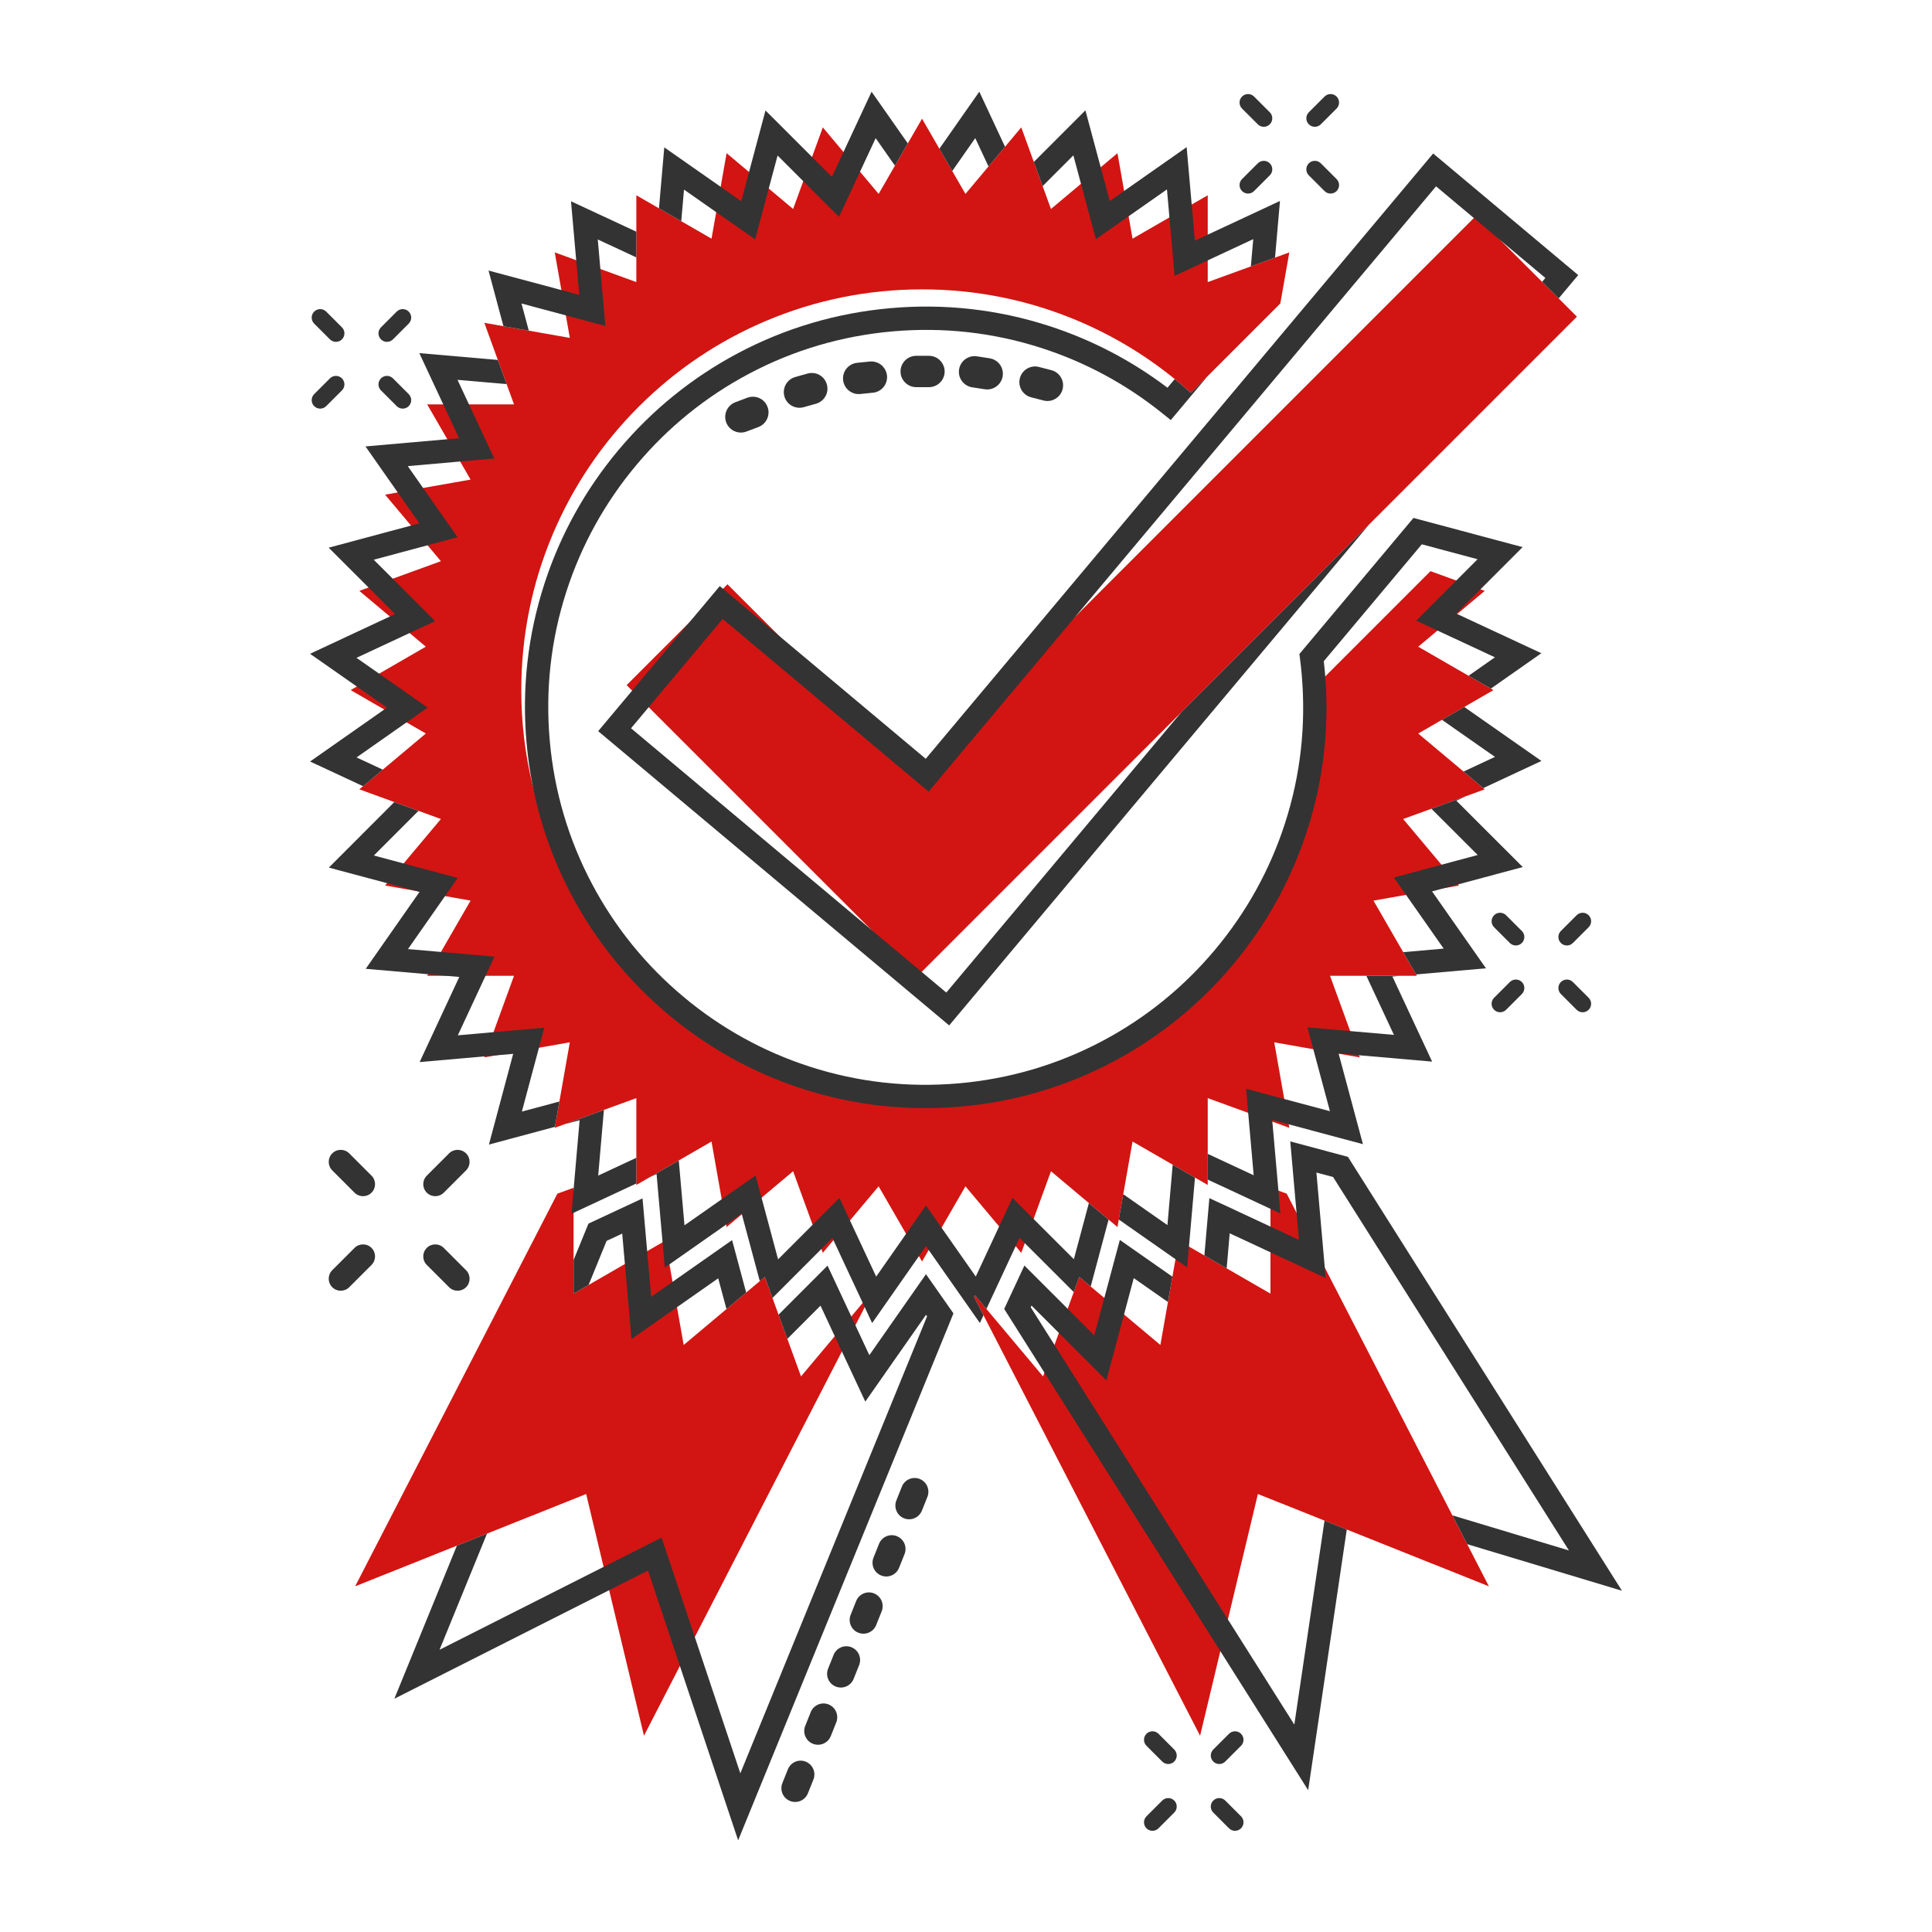 <svg xmlns="http://www.w3.org/2000/svg" id="Layer_1" data-name="Layer 1" viewBox="0 0 4000 4000"><defs><style> .cls-1 { fill: #d21512; } .cls-1, .cls-2, .cls-3 { stroke-width: 0px; } .cls-2 { fill: #333; } .cls-3 { fill: #fff; } </style></defs><rect class="cls-3" x="-609.15" y="-609.15" width="5218.3" height="5218.3"></rect><g><polygon class="cls-1" points="1786.16 2697.47 1786.16 2697.48 1762.51 2725.66 1728.28 2766.46 1658.42 2849.71 1630.12 2771.95 1611.9 2721.89 1599.31 2687.3 1583.44 2643.7 1573.06 2652.41 1544.87 2676.06 1504.09 2710.28 1415.49 2784.62 1401.69 2706.37 1392.44 2653.9 1386.05 2617.64 1377.42 2568.71 1371.76 2571.97 1371.76 2571.98 1339.89 2590.38 1293.78 2617 1218.59 2660.42 1187.56 2678.33 1187.56 2608.72 1187.56 2459.1 1154 2471.31 735.3 3284.31 945.94 3200.12 1008.27 3175.22 1213.58 3093.17 1249.67 3244.06 1261.2 3292.32 1333.26 3593.66 1407.65 3449.24 1438.52 3389.33 1743.04 2798.09 1770.99 2743.84 1790.31 2706.34 1790.31 2706.33 1801.25 2685.08 1799.35 2681.76 1786.16 2697.47"></polygon><polygon class="cls-1" points="1899.66 1603.14 1506.19 1209.67 1496.82 1219.04 1427.09 1288.75 1297.36 1418.48 1899.66 2020.78 1908.19 2012.24 2445.45 1474.98 2835 1085.43 3264.82 655.62 3227.01 617.81 3192.75 583.55 3055.99 446.79 3051.43 451.36 2227.43 1275.37 1899.66 1603.14"></polygon><polygon class="cls-1" points="3006.94 3137.37 2742.82 2624.48 2684.37 2511.01 2663.93 2471.31 2646.85 2465.1 2630.36 2459.1 2630.36 2678.33 2539.66 2625.97 2493.53 2599.33 2461.63 2580.91 2440.5 2568.71 2433.74 2607.04 2427.35 2643.28 2418.1 2695.72 2402.43 2784.62 2327.18 2721.48 2286.37 2687.23 2258.17 2663.57 2234.49 2643.7 2223.08 2675.07 2210.49 2709.66 2192.28 2759.69 2183.23 2784.51 2162.36 2841.86 2159.5 2849.71 2042.27 2710.01 2018.58 2681.76 2016.67 2685.08 2036.21 2723.03 2484.66 3593.66 2526.56 3418.44 2542.24 3352.88 2604.34 3093.17 2742.28 3148.29 2788.35 3166.71 3082.62 3284.31 3037.66 3197.03 3006.94 3137.37"></polygon><path class="cls-1" d="M3040.51,1399.12l-104.22-60.17,39.87-33.45,40.81-34.25,57.04-47.86-8.88-3.24-50.04-18.21-53.41-19.43-223.32,223.32c.21,7.74.31,15.43.31,22.99,0,111.98-21.94,220.64-65.23,322.97-41.8,98.81-101.61,187.53-177.79,263.71-76.17,76.17-164.9,135.99-263.71,177.79-102.33,43.29-210.99,65.23-322.97,65.23s-220.64-21.94-322.97-65.23c-98.81-41.8-187.53-101.61-263.71-177.79-76.17-76.17-135.99-164.9-177.79-263.71-17.65-41.71-31.74-84.47-42.26-128.08-15.28-63.39-22.97-128.55-22.97-194.89,0-111.97,21.94-220.64,65.23-322.97,41.8-98.81,101.61-187.53,177.79-263.71,76.17-76.17,164.9-135.99,263.71-177.79,102.33-43.29,211-65.23,322.97-65.23s220.64,21.94,322.97,65.23c72.44,30.64,139.56,71.05,200.26,120.49,11.34,9.24,22.47,18.79,33.35,28.65l34.73-34.73,150.47-150.47,18.64-105.71-29.55,10.75-50.04,18.22-89.32,32.51v-179.76l-33.19,19.15-46.1,26.63-76.38,44.09-8.18-46.36-9.25-52.46-13.79-78.2-34.73,29.13-40.78,34.23-62.19,52.18-17.23-47.34-18.21-50.06-26.04-71.52-33.61,40.04-34.23,40.81-47.71,56.85-27.34-47.37-26.64-46.13-35.9-62.18-29.47,51.06-26.63,46.1-33.78,58.51-38.51-45.88-34.25-40.82-42.8-51-22.28,61.21-18.21,50.06-20.98,57.65-50.45-42.33-40.81-34.23-46.46-38.98-12.28,69.61-9.24,52.44-9.69,54.96-62.68-36.18-46.12-26.63-46.89-27.07v179.76l-74.44-27.1-50.07-18.22-44.41-16.16,13.74,77.92,9.25,52.44,8.23,46.66-84.94-14.98-52.47-9.25-39.62-6.99,27.97,76.83,18.21,50.04,15.3,42.05h-179.76l41.6,72.08,26.63,46.12,21.64,37.49-98.36,17.34-52.47,9.25-26.18,4.62,53.66,63.95,34.22,40.79,27.67,32.97-99.7,36.28-50.06,18.22-19.16,6.97,63.21,53.04,40.78,34.22,33.71,28.3-96.67,55.81-46.14,26.64-12.86,7.42,69.57,40.17,46.12,26.63,39.99,23.09-89.12,74.78-40.81,34.25-7.78,6.52,72.4,26.35,50.03,18.2,46.48,16.92-77.18,91.97-34.25,40.82-4.12,4.92,66.09,11.65,57.98,10.23,52.95,9.34-61.34,106.26-26.64,46.13-1.89,3.29h179.76l-42.48,116.68-18.21,50.06-.8,2.18,23.91-4.21,89.17-15.73,63.95-11.27-21.6,122.54-9.26,52.46-.35,2.04,20.27-7.38,81.52-29.67,67.12-24.43v179.76l27.41-15.82,60.47-34.9,67.81-39.15,21.06,119.45,9.25,52.46.9,5.13,31.56-26.48,40.79-34.23,65.36-54.83,40.36,110.88,18.21,50.06,2.91,7.98,22.01-26.24,34.22-40.78,59.32-70.69,56.84,98.44,26.63,46.14,6.41,11.09,13.78-23.87,26.63-46.1,49.48-85.7,69.72,83.09,34.25,40.81,11.58,13.82,7.31-20.08,18.21-50.03,35.97-98.81,78.52,65.89,40.81,34.23,18.37,15.42,2.75-15.59,9.24-52.43,19.23-109.01,83.14,48,46.14,26.64,26.39,15.24v-179.76l83.75,30.49,50.07,18.22,35.09,12.77-1.28-7.28-9.25-52.44-20.69-117.31,80.87,14.26,52.47,9.25,43.69,7.71-1.63-4.47-18.21-50.04-41.64-114.4h179.76l-1.64-2.86-26.63-46.12-61.6-106.7,67.45-11.9,78.52-13.84,31.06-5.48-1.96-2.34-34.23-40.79-79.37-94.58,58.52-21.29,71.44-26,38.97-14.18-3.08-2.58-40.79-34.23-93.84-78.73,49.14-28.37,51.22-29.57,55.31-31.94-5.35-3.09-46.1-26.61Z"></path></g><g><polygon class="cls-2" points="1255.88 2569.14 1288.24 2554.03 1293.78 2617 1307.45 2772.42 1401.69 2706.37 1486.98 2646.59 1504.09 2710.28 1544.87 2676.06 1515.72 2567.5 1392.44 2653.9 1348.2 2684.91 1339.89 2590.38 1330.29 2481.13 1218.33 2533.39 1187.56 2608.72 1187.56 2678.33 1218.59 2660.42 1255.88 2569.14"></polygon><polygon class="cls-2" points="1799.88 2805.72 1770.99 2743.84 1762.51 2725.66 1713.34 2620.36 1611.9 2721.89 1630.12 2771.95 1698.77 2703.24 1728.28 2766.46 1743.04 2798.09 1791.51 2901.9 1917.18 2722.24 1919.37 2725.38 1532.79 3671.47 1438.52 3389.33 1369.71 3183.4 1249.67 3244.06 910.02 3415.69 1008.27 3175.22 945.94 3200.12 816.47 3517.04 1261.2 3292.32 1341.64 3251.67 1407.65 3449.24 1528.25 3810.19 1974.02 2719.24 1917.14 2638.09 1799.88 2805.72"></polygon><polygon class="cls-2" points="2679.76 3570.6 2542.24 3352.88 2183.23 2784.51 2133.96 2706.5 2135.58 2703.04 2192.28 2759.69 2290.67 2858 2327.18 2721.48 2347.31 2646.2 2418.1 2695.72 2427.35 2643.28 2318.49 2567.13 2286.37 2687.23 2265.64 2764.76 2210.49 2709.66 2120.91 2620.17 2079.08 2710.01 2162.36 2841.86 2526.56 3418.44 2708.44 3706.4 2788.35 3166.71 2742.28 3148.29 2679.76 3570.6"></polygon><polygon class="cls-2" points="2790.72 2395.11 2671.38 2363.19 2684.37 2511.01 2689.29 2566.96 2630.36 2539.51 2503.86 2480.6 2493.53 2599.33 2539.66 2625.97 2545.97 2553.46 2630.36 2592.77 2744.71 2646.02 2742.82 2624.48 2725.49 2427.63 2760 2436.86 3248.31 3210.04 3006.94 3137.37 3037.66 3197.03 3358.12 3293.5 2790.72 2395.11"></polygon><path class="cls-2" d="M1126.79,1209.76c-34.15,105.74-46.5,215.91-36.68,327.45,2.57,29.21,6.61,58.07,12.13,86.51,15.52,80.17,42.7,157.07,81.14,229.51,50.28,94.76,117.65,177.9,200.2,247.13,82.55,69.19,176.17,121.01,278.27,153.99,105.72,34.15,215.89,46.49,327.45,36.68,111.55-9.81,217.88-41.2,316.02-93.28,94.76-50.29,177.9-117.65,247.11-200.2,69.21-82.55,121.03-176.18,154-278.28,33.27-103.02,45.84-210.27,37.38-318.9-.22-2.84-.46-5.7-.7-8.55-.65-7.51-1.44-15.17-2.32-22.86l202.9-242.04,115.48,30.88-44.09,44.13-82.96,83.04,44.04,20.52,118.91,55.38-54.56,38.24,46.1,26.61,104.61-73.32-174.27-81.16-1.98-.93,50.13-50.17,87.29-87.37-225.95-60.44-236.17,281.72,1.33,10.48c1.36,10.58,2.5,21.19,3.42,31.52,9.24,105.07-2.37,208.82-34.53,308.38-31.06,96.15-79.87,184.34-145.06,262.1-65.19,77.77-143.5,141.21-232.76,188.58-92.4,49.03-192.53,78.57-297.61,87.82-105.08,9.24-208.84-2.37-308.39-34.53-96.15-31.06-184.32-79.87-262.09-145.06-77.78-65.19-141.22-143.5-188.58-232.75-49.04-92.42-78.59-192.54-87.82-297.63-9.25-105.07,2.37-208.84,34.52-308.39,31.06-96.13,79.87-184.32,145.06-262.09,65.2-77.77,143.52-141.22,232.76-188.58,92.4-49.04,192.54-78.59,297.61-87.82,105.08-9.25,208.84,2.37,308.39,34.53,90.72,29.3,174.5,74.5,249.03,134.34l18.42,14.79,76.29-91.01-34.73,34.73c-10.88-9.86-22.01-19.41-33.35-28.65l-15.05,17.95c-74.37-56.36-156.94-99.41-245.78-128.1-105.72-34.15-215.89-46.5-327.45-36.68-111.54,9.81-217.86,41.19-316.02,93.28-94.76,50.28-177.9,117.65-247.11,200.2-69.21,82.55-121.03,176.18-153.99,278.27Z"></path><polygon class="cls-2" points="2325.56 2472.47 2316.33 2524.9 2433.74 2607.04 2457.89 2623.93 2461.63 2580.91 2474.08 2438.1 2427.93 2411.46 2417.05 2536.46 2325.56 2472.47"></polygon><polygon class="cls-2" points="1183.17 2512.99 1187.56 2510.94 1317.45 2450.31 1317.45 2397.04 1238.5 2433.89 1250.33 2298.01 1168.81 2327.68 1200.03 2319.3 1187.56 2462.62 1183.17 2512.99"></polygon><polygon class="cls-2" points="641.98 1576.62 751.71 1627.73 792.52 1593.49 738.16 1568.17 841.65 1495.62 885.35 1464.99 784.97 1394.76 738.05 1361.95 847.92 1310.66 900.94 1285.91 813.16 1198.2 773.77 1158.86 885.18 1128.96 947.38 1112.26 875.96 1010.34 844.22 965.05 952.68 955.51 1023.29 949.3 971 837.32 947.24 786.43 1048.91 795.27 1030.69 745.23 868.13 731.09 917.73 837.32 950.39 907.26 926.05 909.4 756.7 924.29 823.49 1019.59 868.29 1083.5 850.96 1088.16 680.51 1133.91 763.1 1216.43 818.06 1271.34 807.14 1276.44 641.88 1353.59 738.82 1421.4 801.19 1465.03 795.53 1468.99 641.98 1576.62"></polygon><polygon class="cls-2" points="1094.81 684.64 1079.72 628.39 1171.52 652.96 1253.37 674.85 1243.01 556.98 1237.63 495.77 1317.45 532.95 1317.45 479.71 1182.21 416.72 1192.94 538.75 1199.25 610.4 1162.27 600.51 1011.43 560.16 1042.34 675.39 1094.81 684.64"></polygon><polygon class="cls-2" points="1148.89 2333.03 1158.15 2280.57 1080.48 2301.42 1115.81 2169.3 1126.92 2127.76 1021.73 2137.01 947.85 2143.51 1005.23 2020.33 1023.75 1980.56 912.98 1970.91 844.66 1964.97 921.37 1855.32 947.71 1817.67 835.67 1787.7 774.06 1771.22 866.37 1678.81 816.34 1660.61 680.82 1796.26 801.43 1828.52 863.4 1845.09 868.64 1846.5 757.19 2005.81 886.34 2017.04 924.06 2020.33 950.89 2022.67 868.8 2198.91 1003.52 2187.07 1026.64 2185.03 1062.49 2181.88 1012.25 2369.71 1148.89 2333.03"></polygon><polygon class="cls-2" points="2965.08 2197.96 2882.84 2021.78 2899.31 2020.33 2828.88 2020.33 2885.97 2142.62 2795.35 2134.73 2706.89 2127.03 2719.04 2172.29 2753.5 2300.65 2658.86 2275.34 2579.84 2254.2 2584.22 2304.06 2595.6 2433.27 2500.47 2388.97 2500.47 2442.22 2630.36 2502.71 2651 2512.33 2646.85 2465.1 2634.29 2322.29 2633.96 2318.65 2668.11 2327.78 2821.8 2368.89 2771.51 2181.54 2771.39 2181.11 2813.57 2184.77 2965.08 2197.96"></polygon><polygon class="cls-2" points="3018.67 1831.1 3152.7 1795.12 3015.16 1657.71 3035.03 1648.44 2963.59 1674.44 3059.44 1770.18 2984.44 1790.31 2885.83 1816.79 2911.04 1852.76 2989 1963.99 2905.2 1971.36 2931.82 2017.47 3076.52 2004.76 2964.92 1845.53 2989.57 1838.92 3018.67 1831.1"></polygon><polygon class="cls-2" points="3032.02 1464.01 3036.65 1460.76 2985.43 1490.34 3095.16 1567.08 3030.12 1597.44 3070.92 1631.67 3191.33 1575.46 3032.02 1464.01"></polygon><polygon class="cls-2" points="2019.17 285.98 2046.55 344.65 2080.79 303.84 2027.55 189.81 1944.86 308 1971.5 354.13 2019.17 285.98"></polygon><polygon class="cls-2" points="2222.27 321.68 2238.07 380.53 2268.88 495.3 2336.61 447.82 2416.07 392.13 2421.18 450.09 2431.82 571.2 2500.47 539.14 2594.71 495.15 2589.79 551.56 2639.84 533.34 2650.05 416.04 2500.47 485.88 2473.87 498.3 2467.28 423.47 2456.83 304.62 2327.36 395.37 2297.62 416.21 2278.85 346.3 2247.21 228.43 2140.43 335.32 2158.64 385.37 2222.27 321.68"></polygon><polygon class="cls-2" points="1416.16 392.59 1482.83 439.23 1563.46 495.62 1591.61 390.38 1609.9 321.97 1663.04 375.07 1737.07 449.02 1780.58 355.62 1812.97 286.07 1852.86 342.99 1879.49 296.88 1804.5 189.9 1746.33 314.8 1722.42 366.14 1681.25 325.01 1584.88 228.73 1550.8 356.15 1534.64 416.55 1492.07 386.78 1375.32 305.1 1364.34 431.39 1410.46 458.01 1416.16 392.59"></polygon><polygon class="cls-2" points="2042.27 2710.01 2102.81 2580.05 2110.79 2562.89 2121.7 2573.78 2223.08 2675.07 2234.49 2643.7 2258.17 2663.57 2295.21 2525.07 2254.4 2490.84 2223.31 2607.08 2139.91 2523.75 2096.14 2480.02 2068.56 2539.24 2020.25 2642.98 1949.36 2541.85 1917.07 2495.77 1875.93 2554.59 1814.04 2643.07 1759.77 2526.85 1738 2480.19 1682.42 2535.82 1610.94 2607.35 1576.7 2479.78 1564.34 2433.74 1494.2 2482.91 1417.14 2536.92 1405.33 2402.61 1344.86 2437.51 1359.34 2430.75 1371.76 2571.97 1371.76 2571.98 1376.38 2624.43 1386.05 2617.64 1503.45 2535.36 1535.59 2512.83 1535.9 2514.01 1573.06 2652.41 1583.44 2643.7 1599.31 2687.3 1700.63 2585.88 1723.42 2563.07 1725.55 2567.63 1786.16 2697.47 1786.16 2697.48 1790.31 2706.33 1790.31 2706.34 1805.66 2739.24 1902.55 2600.74 1917.11 2579.93 1922.74 2587.95 2028.71 2739.14 2036.21 2723.03 2016.67 2685.08 2018.58 2681.76 2042.27 2710.01"></polygon><polygon class="cls-2" points="1612.76 1316.24 1496.82 1219.04 1490.19 1213.49 1427.09 1288.75 1308.78 1429.89 1238.45 1513.78 1965.17 2123.01 2835 1085.43 2445.45 1474.98 1959.2 2055.01 1908.19 2012.24 1802.66 1923.78 1306.46 1507.8 1343.05 1464.17 1496.18 1281.49 1922.61 1638.98 2227.43 1275.37 2973.19 385.78 3051.43 451.36 3107.93 498.73 3199.51 575.5 3192.75 583.55 3227.01 617.81 3267.5 569.51 2967.22 317.78 1916.63 1570.98 1612.76 1316.24"></polygon><path class="cls-2" d="M2160.31,829.14c.79.21,1.58.38,2.38.53,7.64,1.42,15.45.06,22.23-3.89,7.49-4.37,12.82-11.39,15.02-19.77,4.15-15.78-4.13-32.26-19.25-38.34h0c-1.26-.51-2.57-.94-3.89-1.29-8.63-2.27-17.35-4.52-25.92-6.69-17.35-4.39-35.02,6.15-39.41,23.49-4.39,17.34,6.15,35.02,23.49,39.41,8.42,2.13,16.94,4.33,25.35,6.54Z"></path><path class="cls-2" d="M2012.91,801.9c8.57,1.28,17.27,2.63,25.86,3.99,17.67,2.81,34.33-9.28,37.14-26.94,2.5-15.7-6.61-30.78-21.66-35.84-1.71-.58-3.49-1.01-5.28-1.3-8.88-1.41-17.78-2.79-26.46-4.09-17.69-2.65-34.24,9.6-36.89,27.29-2.59,17.31,9.08,33.53,26.17,36.7.37.07.74.13,1.12.19Z"></path><path class="cls-2" d="M1897.07,801.55c8.09-.05,16.63-.04,26.1.02,17.89.1,32.53-14.36,32.63-32.25.09-15.36-10.75-28.8-25.77-31.94-2.12-.44-4.3-.68-6.49-.69-9.76-.06-18.54-.06-26.84-.02-17.89.1-32.36,14.73-32.26,32.62.09,15.8,11.52,28.94,26.52,31.72,1.98.37,4.02.55,6.11.54Z"></path><path class="cls-2" d="M1757.54,808.77c4.24,3.41,9.15,5.65,14.35,6.61,3.09.57,6.28.69,9.48.34l2.47-.27c7.84-.86,15.67-1.65,23.27-2.35,17.82-1.62,30.99-17.44,29.37-35.25-1.3-14.28-12.03-26.17-26.1-28.91-3.01-.59-6.08-.74-9.16-.46-8.08.74-16.32,1.57-24.49,2.47l-2.42.26c-8.61.94-16.35,5.18-21.77,11.94-5.43,6.76-7.9,15.22-6.95,23.84.94,8.62,5.18,16.35,11.94,21.78Z"></path><path class="cls-2" d="M1639.8,840.33c2.31,1.25,4.72,2.2,7.19,2.86,5.7,1.51,11.71,1.43,17.5-.29,7.12-2.12,15.2-4.4,24.71-6.97,17.27-4.67,27.51-22.53,22.84-39.79-3.76-13.88-15.93-23.51-30.29-23.96-3.2-.1-6.4.28-9.51,1.12-10.05,2.72-18.64,5.14-26.26,7.41-17.15,5.1-26.95,23.2-21.85,40.35,2.47,8.31,8.03,15.15,15.65,19.28Z"></path><path class="cls-2" d="M1521.01,892.88c2.41,1.05,4.89,1.79,7.41,2.23,5.8,1.01,11.79.42,17.41-1.79,6.91-2.72,14.77-5.68,24.02-9.06,16.8-6.14,25.48-24.8,19.34-41.61-4.94-13.51-17.89-22.05-32.23-21.27-3.19.17-6.35.82-9.38,1.93-9.78,3.57-18.13,6.72-25.53,9.64-16.65,6.55-24.86,25.43-18.31,42.07,3.18,8.06,9.3,14.41,17.25,17.87Z"></path><path class="cls-2" d="M1762.87,3410.41c-14.6-5.83-31.17,1.27-37,15.88l-11.41,28.55c-5.83,14.6,1.27,31.17,15.88,37,14.6,5.83,31.17-1.27,37-15.88l11.41-28.55c.66-1.66,1.16-3.34,1.5-5.03,2.63-13.19-4.43-26.8-17.37-31.97Z"></path><path class="cls-2" d="M1715.55,3528.86c-14.6-5.83-31.17,1.27-37,15.88l-11.41,28.55c-5.83,14.6,1.27,31.17,15.88,37,14.6,5.83,31.17-1.27,37-15.88l11.41-28.55c.66-1.66,1.16-3.34,1.5-5.03,2.63-13.19-4.43-26.8-17.37-31.97Z"></path><path class="cls-2" d="M1668.23,3647.3c-14.6-5.83-31.17,1.27-37,15.88l-11.41,28.55c-5.83,14.6,1.28,31.17,15.88,37,14.6,5.83,31.17-1.27,37-15.88l11.41-28.55c.66-1.66,1.16-3.34,1.5-5.03,2.63-13.19-4.43-26.8-17.37-31.97Z"></path><path class="cls-2" d="M1904.24,3062.04c-14.6-5.83-31.17,1.27-37,15.88l-11.41,28.55c-5.83,14.6,1.27,31.17,15.88,37,14.6,5.83,31.17-1.27,37-15.87l11.41-28.55c.66-1.66,1.16-3.34,1.5-5.03,2.63-13.19-4.43-26.8-17.37-31.97Z"></path><path class="cls-2" d="M1856.92,3180.48c-14.6-5.83-31.17,1.27-37,15.88l-11.41,28.55c-5.83,14.6,1.27,31.17,15.88,37,14.6,5.83,31.17-1.27,37-15.88l11.41-28.55c.66-1.66,1.16-3.34,1.5-5.03,2.63-13.19-4.43-26.8-17.37-31.97Z"></path><path class="cls-2" d="M1809.59,3298.92c-14.6-5.83-31.17,1.27-37,15.88l-11.41,28.55c-5.83,14.6,1.28,31.17,15.88,37,14.6,5.83,31.17-1.27,37-15.88l11.41-28.55c.66-1.66,1.16-3.34,1.5-5.03,2.63-13.19-4.43-26.8-17.37-31.97Z"></path><path class="cls-2" d="M734.02,2583.67l-46.16,46.16c-9.72,9.72-9.72,25.48,0,35.2,9.72,9.72,25.48,9.72,35.2,0l46.16-46.16c9.72-9.72,9.72-25.48,0-35.2-9.72-9.72-25.48-9.72-35.2,0Z"></path><path class="cls-2" d="M964.96,2387.93c-9.72-9.72-25.48-9.72-35.2,0l-46.16,46.16c-9.72,9.72-9.72,25.48,0,35.2s25.48,9.72,35.2,0l46.16-46.16c9.72-9.72,9.72-25.48,0-35.2Z"></path><path class="cls-2" d="M918.79,2583.67c-9.72-9.72-25.48-9.72-35.2,0-9.72,9.72-9.72,25.48,0,35.2l46.16,46.16c9.72,9.72,25.48,9.72,35.2,0,9.72-9.72,9.72-25.48,0-35.2l-46.16-46.16Z"></path><path class="cls-2" d="M723.06,2387.93c-9.72-9.72-25.48-9.72-35.2,0-9.72,9.72-9.72,25.48,0,35.2l46.16,46.16c9.72,9.72,25.48,9.72,35.2,0,9.72-9.72,9.72-25.48,0-35.2l-46.16-46.16Z"></path><path class="cls-2" d="M3125.97,2033.16l-32.61,32.61c-6.87,6.87-6.87,18,0,24.87,6.87,6.87,18,6.87,24.87,0l32.61-32.61c6.87-6.87,6.87-18,0-24.87-6.87-6.87-18-6.87-24.87,0Z"></path><path class="cls-2" d="M3231.62,1927.51c-6.87,6.87-6.87,18,0,24.87,6.87,6.87,18,6.87,24.87,0l32.61-32.61c6.87-6.87,6.87-18,0-24.87-6.87-6.87-18-6.87-24.87,0l-32.61,32.61Z"></path><path class="cls-2" d="M3256.49,2033.16c-6.87-6.87-18-6.87-24.87,0-6.87,6.87-6.87,18,0,24.87l32.61,32.61c6.87,6.87,18,6.87,24.87,0,6.87-6.87,6.87-18,0-24.87l-32.61-32.61Z"></path><path class="cls-2" d="M3150.83,1927.51l-32.61-32.61c-6.87-6.87-18-6.87-24.87,0-6.87,6.87-6.87,18,0,24.87l32.61,32.61c6.87,6.87,18,6.87,24.87,0,6.87-6.87,6.87-18,0-24.87Z"></path><path class="cls-2" d="M2596.38,395.62l32.61-32.61c6.87-6.87,6.87-18,0-24.87-6.87-6.87-18-6.87-24.87,0l-32.61,32.61c-6.87,6.87-6.87,18,0,24.87,6.87,6.87,18,6.87,24.87,0Z"></path><path class="cls-2" d="M2734.64,257.36l32.61-32.61c6.87-6.87,6.87-18,0-24.87-6.87-6.87-18-6.87-24.87,0l-32.61,32.61c-6.87,6.87-6.87,18,0,24.87,6.87,6.87,18,6.87,24.87,0Z"></path><path class="cls-2" d="M2742.38,395.62c6.87,6.87,18,6.87,24.87,0,6.87-6.87,6.87-18,0-24.87l-32.61-32.61c-6.87-6.87-18-6.87-24.87,0-6.87,6.87-6.87,18,0,24.87l32.61,32.61Z"></path><path class="cls-2" d="M2604.12,257.36c6.87,6.87,18,6.87,24.87,0,6.87-6.87,6.87-18,0-24.87l-32.61-32.61c-6.87-6.87-18-6.87-24.87,0-6.87,6.87-6.87,18,0,24.87l32.61,32.61Z"></path><path class="cls-2" d="M2406.28,3727.86l-32.61,32.61c-6.87,6.87-6.87,18,0,24.87,6.87,6.87,18,6.87,24.87,0l32.61-32.61c6.87-6.87,6.87-18,0-24.87-6.87-6.87-18-6.87-24.87,0Z"></path><path class="cls-2" d="M2544.55,3589.6l-32.61,32.61c-6.87,6.87-6.87,18,0,24.87,6.87,6.87,18,6.87,24.87,0l32.61-32.61c6.87-6.87,6.87-18,0-24.87-6.87-6.87-18-6.87-24.87,0Z"></path><path class="cls-2" d="M2536.81,3727.86c-6.87-6.87-18-6.87-24.87,0s-6.87,18,0,24.87l32.61,32.61c6.87,6.87,18,6.87,24.87,0,6.87-6.87,6.87-18,0-24.87l-32.61-32.61Z"></path><path class="cls-2" d="M2398.54,3589.6c-6.87-6.87-18-6.87-24.87,0-6.87,6.87-6.87,18,0,24.87l32.61,32.61c6.87,6.87,18,6.87,24.87,0,6.87-6.87,6.87-18,0-24.87l-32.61-32.61Z"></path><path class="cls-2" d="M675.34,840.87l32.61-32.61c6.87-6.87,6.87-18,0-24.87-6.87-6.87-18-6.87-24.87,0l-32.61,32.61c-6.87,6.87-6.87,18,0,24.87,6.87,6.87,18,6.87,24.87,0Z"></path><path class="cls-2" d="M813.61,702.61l32.61-32.61c6.87-6.87,6.87-18,0-24.87-6.87-6.87-18-6.87-24.87,0l-32.61,32.61c-6.87,6.87-6.87,18,0,24.87,6.87,6.87,18,6.87,24.87,0Z"></path><path class="cls-2" d="M821.35,840.87c6.87,6.87,18,6.87,24.87,0,6.87-6.87,6.87-18,0-24.87l-32.61-32.61c-6.87-6.87-18-6.87-24.87,0-6.87,6.87-6.87,18,0,24.87l32.61,32.61Z"></path><path class="cls-2" d="M683.09,702.61c6.87,6.87,18,6.87,24.87,0,6.87-6.87,6.87-18,0-24.87l-32.61-32.61c-6.87-6.87-18-6.87-24.87,0-6.87,6.87-6.87,18,0,24.87l32.61,32.61Z"></path></g></svg>